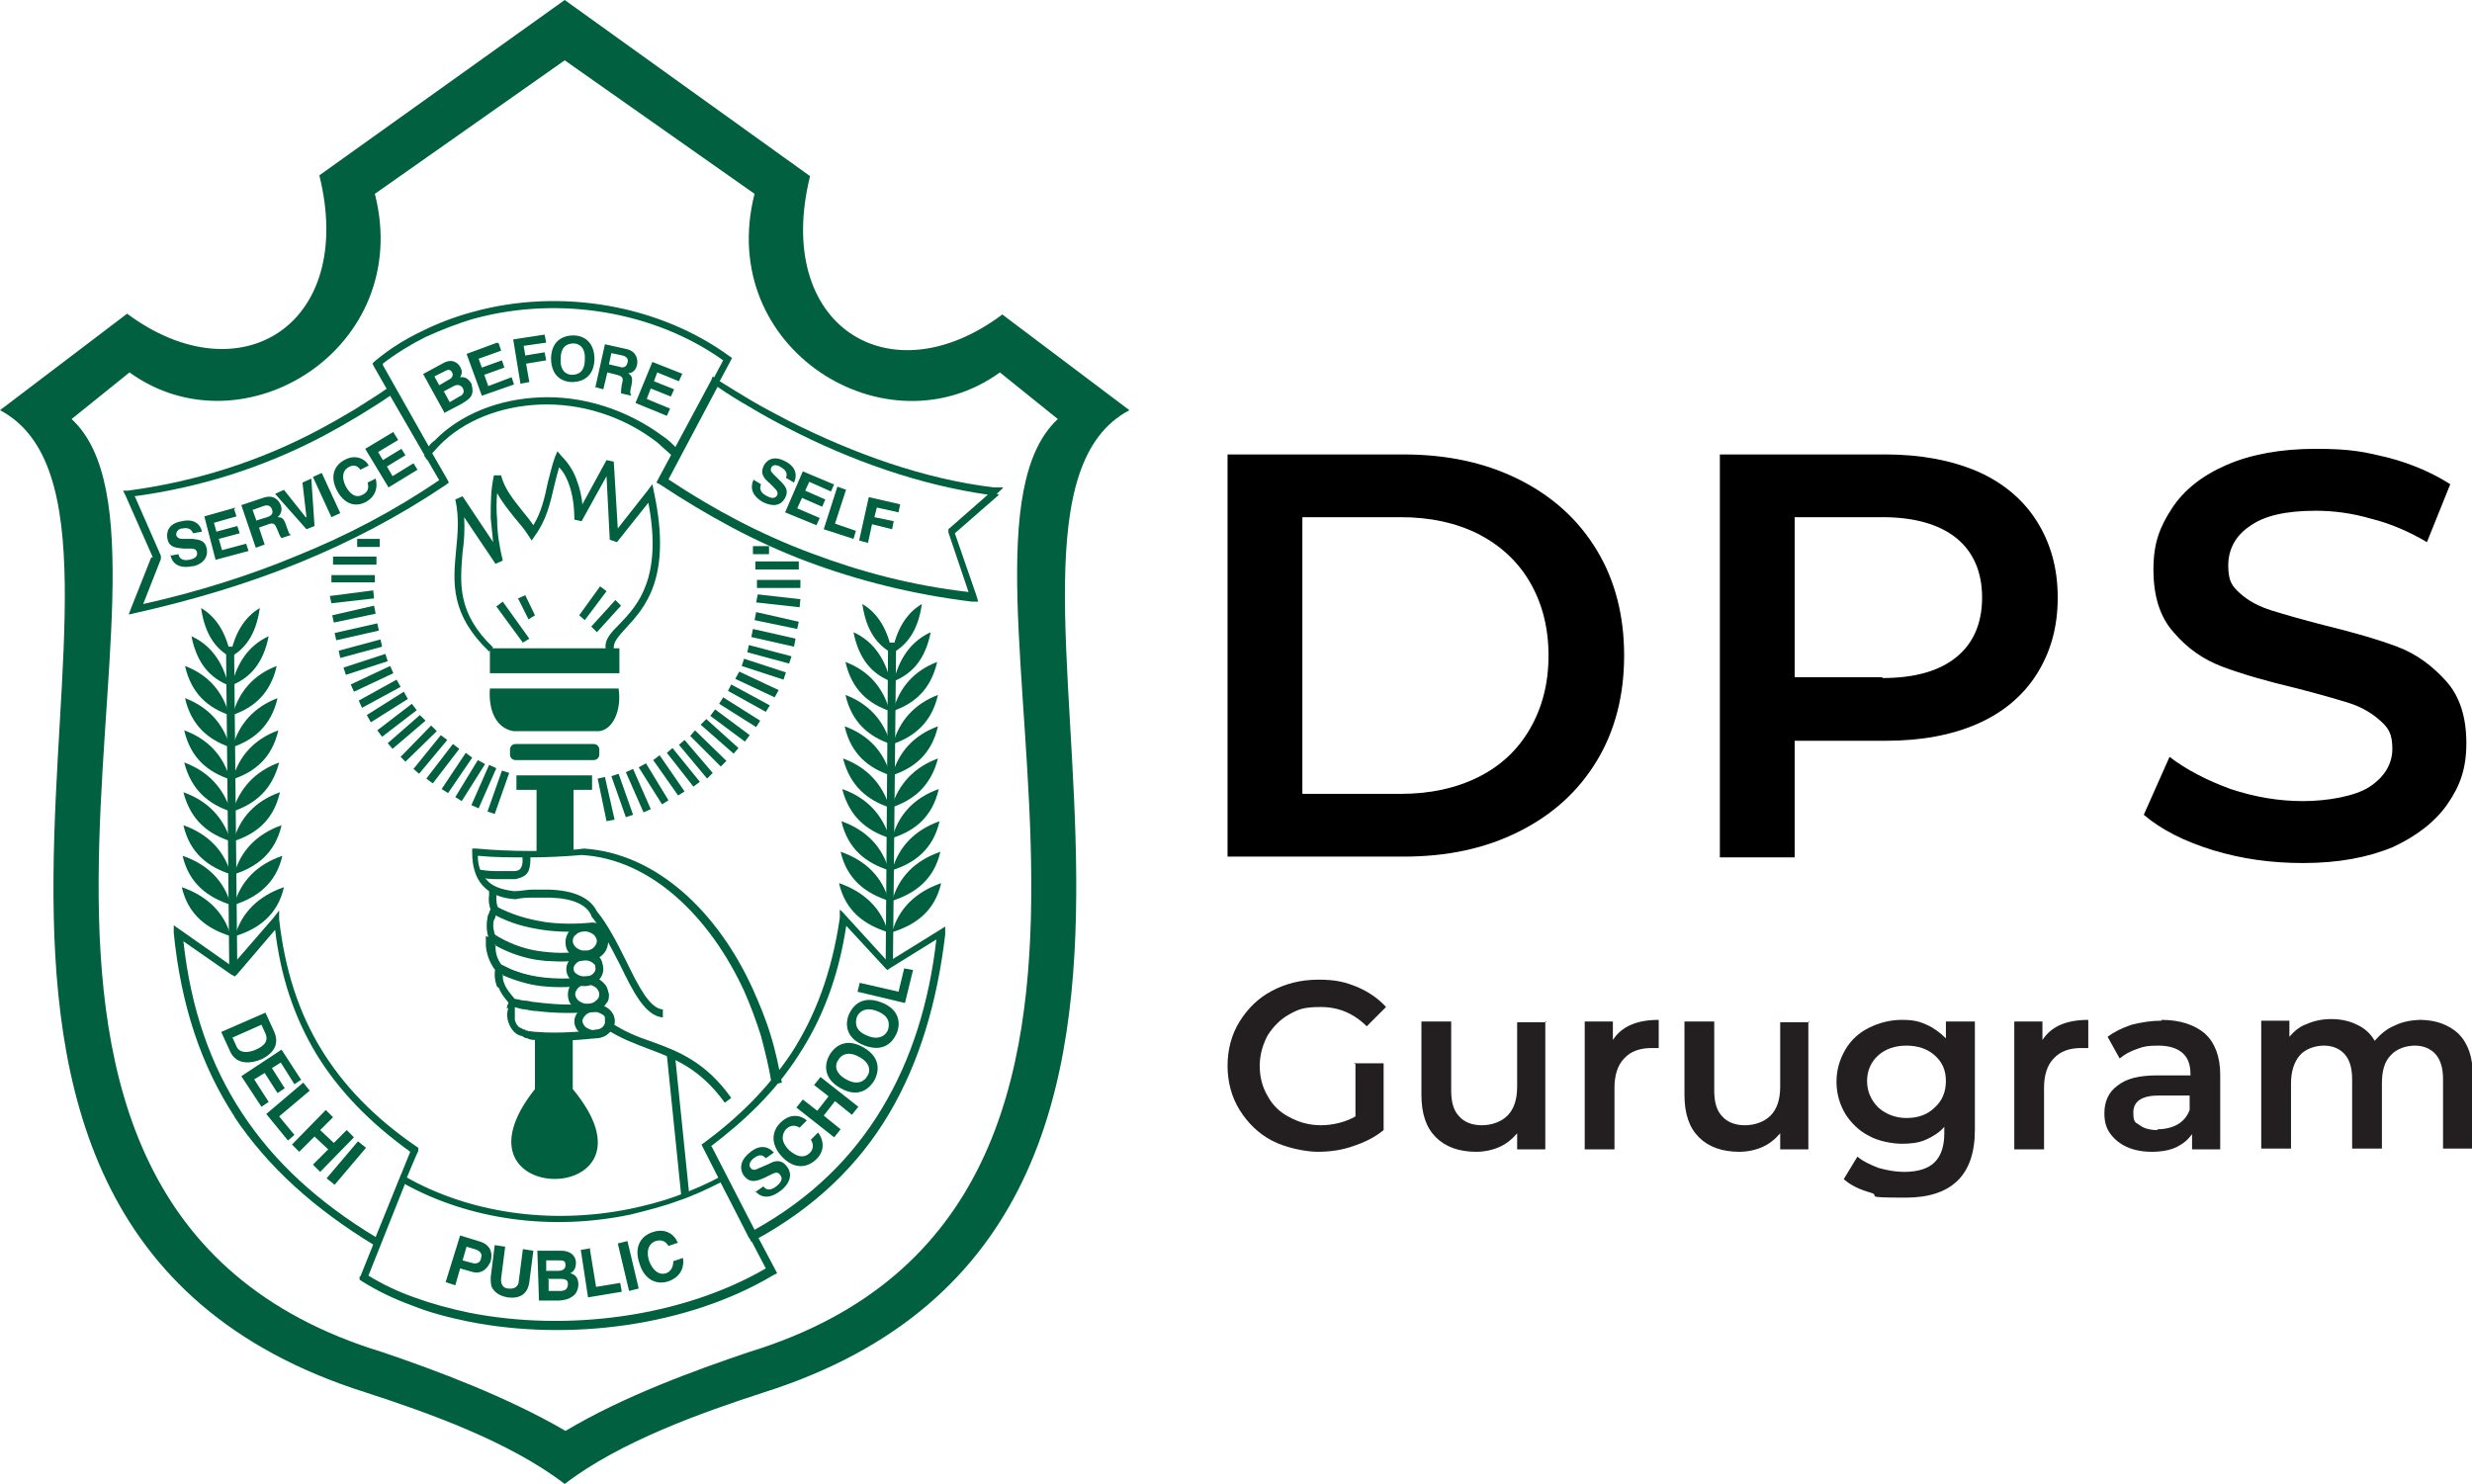 <?xml version="1.0" encoding="UTF-8"?>
<svg id="Layer_1" data-name="Layer 1" xmlns="http://www.w3.org/2000/svg" version="1.1" viewBox="0 0 307.3 184.5">
  <defs>
    <style>
      .cls-1 {
        fill: #000;
      }

      .cls-1, .cls-2, .cls-3 {
        stroke-width: 0px;
      }

      .cls-2 {
        fill: #006040;
        fill-rule: evenodd;
      }

      .cls-3 {
        fill: #231f20;
      }
    </style>
  </defs>
  <path class="cls-2" d="M16.8,61.8l3.2,7.3v.2c0,0,0,.2,0,.2l-2.2,5.6c6.7-1.5,13.1-3.5,19.1-6,6.2-2.5,12.1-5.6,17.7-9.4l-6.1-10.5c-1.3.9-2.6,1.7-3.9,2.5-1.5.9-2.9,1.7-4.4,2.5-7.4,3.9-15.3,6.4-23.5,7.5h0ZM19,69.3l-3.4-7.7-.3-.6h.6c8.3-1.1,16.3-3.6,23.8-7.6,1.5-.8,2.9-1.6,4.4-2.5,1.4-.9,2.9-1.8,4.3-2.8h0s.4-.3.4-.3l.3.5,6.5,11.3.2.4-.4.3c-5.8,3.9-11.9,7.1-18.3,9.7-6.4,2.6-13.1,4.6-20.2,6.2l-.9.2.3-.8,2.5-6.3h0Z"/>
  <path class="cls-2" d="M124.2,61.5l-5.5,4.8,2.7,7.8.2.7h-.8c-7.3-.9-14.1-2.6-20.5-5-6.4-2.4-12.4-5.7-18.3-9.6l-.4-.2.2-.4,6.6-12.3.2-.5.4.3h0s0,0,0,0c1.4.9,2.9,1.8,4.4,2.7,1.5.9,3.1,1.7,4.6,2.5,8.1,4.1,17,7.3,25.6,8.3h1.1c0,.1-.8.8-.8.8h0ZM117.9,65.8l4.9-4.3c-8.4-1.2-17-4.2-24.9-8.3-1.6-.8-3.2-1.7-4.7-2.6-1.4-.8-2.7-1.6-4-2.5l-6.1,11.5c5.7,3.8,11.6,6.9,17.8,9.2,6.1,2.3,12.5,4,19.5,4.8l-2.5-7.4v-.3c-.1,0,.1-.2.1-.2h0Z"/>
  <path class="cls-2" d="M52.8,56.6l-6.3-11-.2-.4.3-.3s0,0,0,0h0c1.8-1.5,3.7-2.7,5.8-3.7,2-1,4.1-1.8,6.3-2.4,11.1-3.1,23.4-.8,32,5.5l.3.2-.2.4-6.3,11.8-.3.6-.5-.5c-.7-.6-1.3-1.2-2-1.8-4.4-3.4-9.7-4.9-14.6-4.7-4.9.2-9.5,2-12.5,5.1-.4.4-.7.8-1.1,1.2l-.4.6-.4-.6h0ZM47.6,45.4l5.7,10.1c.2-.3.4-.5.7-.7,3.2-3.3,8-5.2,13.2-5.4,5.1-.2,10.6,1.4,15.3,4.9.6.4,1.1.9,1.6,1.4l5.8-10.9c-8.4-6-20.2-8.1-30.9-5.2-2.1.6-4.1,1.4-6.1,2.3-1.8.9-3.6,2-5.3,3.3h0Z"/>
  <path class="cls-2" d="M22.8,117c.9,8.4,3.4,15.5,7.3,21.4,4,6.1,9.5,11.1,16.6,15.4l4.3-10.6c-5-3.6-8.9-7.6-11.7-12.2-2.7-4.5-4.4-9.5-5.1-15.4l-4.7,5.5-.3.3-.4-.2-5.9-4.1h0ZM29.2,138.9c-4.2-6.4-6.7-13.9-7.6-22.9v-1c-.1,0,.8.6.8.6l6.4,4.5,5.2-6,.7-.9v1.1c.7,6.2,2.4,11.5,5.2,16.1,2.8,4.6,6.7,8.6,11.8,12.1l.3.2v.4c-.1,0-4.8,11.5-4.8,11.5l-.2.5-.5-.3c-7.4-4.5-13.2-9.7-17.4-16h0Z"/>
  <path class="cls-2" d="M50.3,147.3l-4.5,11.3c1.8,1.1,3.7,2,5.7,2.7,2.2.8,4.4,1.4,6.8,1.9,12.1,2.4,26.4.6,36.9-5.5l-5.6-10.7c-1.8.9-3.5,1.7-5.3,2.3-1.9.7-3.9,1.2-5.9,1.7-10,2.1-20.1.6-28.1-3.8h0ZM44.8,158.7l4.9-12.2.2-.5.5.3c7.9,4.5,18,6,27.9,4,1.9-.4,3.9-.9,5.8-1.6,1.9-.7,3.8-1.5,5.6-2.5h0s.4-.2.4-.2l.2.4,6.1,11.5.2.4-.4.2c-10.7,6.4-25.5,8.3-38,5.8-2.4-.5-4.8-1.1-7-2-2.2-.8-4.3-1.8-6.2-3h0s-.3-.2-.3-.2v-.4h.1Z"/>
  <path class="cls-2" d="M88.5,142.6l5.3,10.3c7-3.9,12.2-9,15.9-15.2,3.6-6,5.8-13,6.7-20.9l-5.8,3.6-.3.2-.3-.3-4.8-5.2c-1,6.6-3.1,11.8-6,16.2-2.9,4.5-6.6,8-10.8,11.2h0ZM93.1,153.9l-5.7-11.2-.2-.4.3-.2c4.2-3.1,7.9-6.7,10.9-11.2,2.9-4.5,5-9.9,6-16.8v-1c.1,0,.8.8.8.8l5.2,5.7,6.3-3.9.8-.5v1c-1,8.4-3.2,15.9-7,22.3-3.8,6.4-9.3,11.7-16.7,15.7l-.4.2-.2-.4h0Z"/>
  <path class="cls-2" d="M27.5,128.3l1.1,2.4c.8,1.8,2.7,1.5,3.9,1,1-.5,2.4-1.5,1.6-3.4l-1.1-2.4-5.5,2.4h0ZM32.5,127.4l.5,1.1c.2.5.4,1.3-1.2,2-.9.4-2,.5-2.4-.4l-.5-1.1,3.6-1.6h0ZM37.4,134.2l-2.4-3.7-5,3.3,2.5,3.8.9-.6-1.8-2.8,1.3-.8,1.6,2.5.9-.6-1.6-2.5,1.1-.7,1.7,2.7.9-.6h0ZM38.5,135.6l-.8-1-4.6,3.9,2.7,3.3.8-.7-1.9-2.3,3.8-3.2h0ZM40.8,142.9l-1.9,1.9.9.9,4.2-4.3-.9-.9-1.6,1.6-1.7-1.6,1.6-1.6-.9-.9-4.2,4.3.9.9,1.9-1.9,1.7,1.6h0ZM45.5,142.7l-1-.8-3.9,4.6,1,.8,3.9-4.6h0Z"/>
  <path class="cls-2" d="M57.2,157.7l1.4.4c1.5.5,2.2-.8,2.4-1.3.3-1.1-.1-2-1.2-2.4l-2.6-.8-1.8,5.8,1.2.4.6-2.1h0ZM57.5,156.7l.5-1.7,1,.3c.7.2,1,.6.8,1.1,0,.3-.3.9-1.2.6l-1.1-.3h0ZM66.3,155.5l-1.3-.2-.5,3.9c0,.7-.5,1.1-1.3,1-.6,0-1-.5-.9-1.3l.5-3.9-1.3-.2-.5,4c0,.6,0,1.1.3,1.5.5.7,1.3.9,1.8,1,1.5.2,2.5-.4,2.7-1.9l.5-3.9h0ZM67,161.7h2.5c1.2-.1,1.5-.4,1.9-.7.3-.3.5-.8.5-1.3,0-.6-.2-1.2-1-1.4.2-.1.7-.4.7-1.3,0-.6-.4-1.5-1.9-1.5h-2.9c0,.1.2,6.1.2,6.1h0ZM68.1,159h1.6c.5,0,.9.1.9.6,0,.6-.3.9-.9.9h-1.5c0,0,0-1.6,0-1.6h0ZM68,156.7h1.4c.6,0,.9,0,.9.6,0,.5-.4.7-.9.7h-1.5c0,0,0-1.3,0-1.3h0ZM73.4,155.2l-1.2.2.9,5.9,4.2-.7-.2-1.1-3,.5-.8-4.9h0ZM78,154.3l-1.2.3,1.4,5.9,1.2-.3-1.4-5.9h0ZM84.2,154.4c-.3-.8-1.4-1.8-3.1-1.2-1.5.5-2.3,1.9-1.6,3.9.6,2,2.1,2.7,3.6,2.2,1.4-.5,2-1.6,1.8-2.9l-1.2.4c0,.7-.3,1.3-.9,1.5-1,.3-1.7-.5-2.1-1.5-.5-1.6.2-2.3.8-2.5,1-.3,1.4.3,1.6.6l1.2-.4h0Z"/>
  <path class="cls-2" d="M93.8,148c.5.6,1.5,1.4,3.3,0,.4-.3,1.8-1.6.7-3-.7-.9-1.5-.7-2.2-.3l-1.4.6c-.2.1-.6.3-.9-.1-.3-.4,0-.9.4-1.2.9-.7,1.3-.2,1.5,0l1-.7c-.5-.6-1.6-1.2-3,0-1.5,1.2-1.1,2.4-.7,2.9.8,1,1.7.6,2.6.2l.6-.3c.6-.3,1-.5,1.3,0,.4.5,0,1-.5,1.4-.9.7-1.4.3-1.6,0l-1,.7h0ZM100.3,139.3c-.7-.6-2-1-3.3.3-1.1,1.1-1.2,2.7.2,4.2,1.4,1.5,3,1.5,4.2.4,1.1-1,1.1-2.3.3-3.4l-.9.9c.4.6.3,1.3-.2,1.7-.8.7-1.7.3-2.5-.4-1.2-1.2-.8-2.1-.4-2.6.7-.7,1.4-.4,1.7-.2l.9-.9h0ZM103.8,136.9l2.1,1.7.8-1-4.7-3.7-.8,1,1.8,1.4-1.4,1.8-1.8-1.4-.8,1,4.7,3.7.8-1-2.1-1.7,1.4-1.8h0ZM104.5,135.3c2.5,1.4,3.8-.3,4.2-1,.4-.7,1.1-2.7-1.4-4.1-2.5-1.4-3.8.3-4.2,1-.4.7-1.1,2.7,1.4,4.1h0ZM105.2,134.2c-1.5-.8-1.4-1.9-1-2.4.3-.6,1.2-1.2,2.6-.4,1.5.8,1.4,1.9,1,2.4-.3.6-1.2,1.2-2.6.4h0ZM107.5,130c2.7,1,3.7-.9,4-1.6.3-.7.7-2.8-2-3.8-2.7-1-3.7.9-4,1.6-.3.7-.7,2.8,2,3.8h0ZM107.9,128.8c-1.6-.6-1.6-1.6-1.4-2.3.2-.6,1-1.4,2.5-.8,1.6.6,1.6,1.6,1.4,2.3-.2.6-1,1.4-2.5.8h0ZM106.9,122.1l-.3,1.2,5.9,1.4,1-4.1-1.1-.2-.7,2.9-4.8-1.1h0Z"/>
  <path class="cls-2" d="M21.2,69c.1.7.7,1.8,2.7,1.4.5,0,2.1-.6,1.8-2.2-.2-1-.9-1.1-1.7-1.2h-1.4c-.2,0-.6-.1-.7-.5,0-.5.4-.8.8-.8,1-.2,1.2.4,1.3.6l1.1-.2c-.1-.7-.8-1.7-2.5-1.3-1.8.3-1.9,1.5-1.8,2.1.2,1.2,1.1,1.2,2,1.3h.6c.6,0,1,0,1.1.5.1.6-.5.8-1,.9-1,.2-1.3-.4-1.3-.7l-1.1.2h0ZM29.3,63.1l-3.9,1.1,1.4,5.4,4.1-1.1-.3-.9-3,.8-.4-1.4,2.6-.7-.3-.9-2.6.7-.3-1.1,2.8-.8-.3-.9h0ZM31.8,68.1l1.1-.4-.7-2.1,1.1-.4c.8-.3.9,0,1.2.7.2.5.3.8.5,1l1.2-.4h0c-.3-.1-.3-.3-.6-1.1-.3-1-.6-1.1-1.1-1.1.5-.4.6-1,.4-1.5-.2-.5-.8-1.4-2.2-.9l-2.7.9,1.8,5.3h0ZM31.9,64.8l-.5-1.4,1.4-.5c.6-.2.9.1,1,.4.2.5,0,.8-.6,1l-1.3.4h0ZM38,64.3h0s-2.7-3.4-2.7-3.4l-1.1.5,3.9,4.4,1-.4-.4-5.9-1.1.5.5,4.3h0ZM40,58.8l-1.1.5,2.3,5,1.1-.5-2.3-5h0ZM45.8,57.8c-.4-.7-1.6-1.4-3-.6-1.3.7-1.8,2.1-.9,3.8.9,1.7,2.3,2.1,3.6,1.4,1.2-.7,1.5-1.8,1.2-2.9l-1,.5c.2.7,0,1.2-.6,1.5-.9.5-1.6-.1-2.1-1-.7-1.4-.2-2.1.3-2.4.8-.5,1.3,0,1.5.3l1-.5h0ZM48.9,53.7l-3.5,2.1,2.9,4.8,3.6-2.2-.5-.8-2.6,1.6-.7-1.2,2.3-1.4-.5-.8-2.3,1.4-.6-1,2.5-1.5-.5-.8h0Z"/>
  <path class="cls-2" d="M55.3,51.3l2.1-1.1c1-.6,1.2-.9,1.3-1.3.1-.4,0-.8-.1-1.2-.3-.5-.7-.9-1.4-.8.1-.2.4-.6,0-1.3-.3-.5-1-1.1-2.2-.4l-2.4,1.3,2.7,4.9h0ZM55.1,48.7l1.3-.7c.4-.2.8-.2,1.1.2.3.5.1.9-.4,1.1l-1.2.7-.7-1.3h0ZM54,46.8l1.2-.6c.5-.3.8-.3,1,.1.2.4,0,.7-.4.9l-1.2.7-.6-1.1h0ZM61.8,42.6l-3.8,1.4,1.9,5.2,4-1.4-.3-.9-2.9,1.1-.5-1.4,2.5-.9-.3-.9-2.5.9-.4-1.1,2.8-1-.3-.9h0ZM65.5,45.2l2.4-.4-.2-1-2.4.4-.2-1.2,2.8-.4-.2-1-3.9.6.9,5.5,1.1-.2-.4-2.3h0ZM68.5,44.5c0,2.6,1.8,3,2.6,3,.7,0,2.7-.2,2.8-2.8,0-2.6-1.8-3-2.6-3-.7,0-2.7.2-2.8,2.8h0ZM69.7,44.6c0-1.6.9-1.9,1.6-1.9.6,0,1.5.4,1.4,2,0,1.6-.9,1.9-1.6,1.9-.6,0-1.5-.4-1.4-2h0ZM73.9,48.1l1.1.3.5-2.1,1.2.3c.8.2.8.5.6,1.2-.1.6-.1.8-.1,1.1l1.3.3h0c-.2-.3-.2-.5,0-1.3.2-1,0-1.2-.4-1.5.6,0,1-.5,1.1-1.1.1-.5,0-1.6-1.3-1.9l-2.7-.6-1.2,5.4h0ZM75.7,45.3l.3-1.4,1.4.3c.7.2.7.6.6.9-.1.5-.5.7-1,.5l-1.3-.3h0ZM84.9,46.5l-3.8-1.5-2.1,5.1,3.9,1.6.4-.9-2.9-1.2.5-1.3,2.5,1,.4-.9-2.5-1,.4-1.1,2.7,1.1.4-.9h0Z"/>
  <path class="cls-2" d="M93.7,59.6c-.3.6-.6,1.8,1.1,2.8.4.2,2,1,2.8-.5.5-.9,0-1.5-.5-2l-1-1c-.2-.2-.4-.4-.2-.8.2-.4.8-.3,1.2,0,.9.5.7,1.1.6,1.3l1,.6c.3-.6.5-1.8-1-2.6-1.6-.9-2.4-.1-2.7.4-.6,1.1,0,1.7.7,2.3l.4.4c.4.4.7.7.5,1.1-.3.5-.9.3-1.4,0-.9-.5-.7-1.1-.6-1.4l-1-.6h0ZM103.6,60.2l-3.8-1.6-2.2,5.1,3.9,1.6.4-.9-2.8-1.2.6-1.3,2.5,1.1.4-.9-2.5-1.1.5-1.1,2.7,1.2.4-.9h0ZM105.2,60.9l-1.1-.4-1.7,5.3,3.7,1.2.3-1-2.6-.9,1.4-4.3h0ZM108.5,65.2l2.4.6.2-1-2.4-.5.3-1.2,2.7.6.2-1-3.9-.9-1.2,5.4,1.1.3.5-2.3h0Z"/>
  <path class="cls-2" d="M60.8,81c-4.8-4.6-4.5-8.5-4.1-12.6.2-2,.4-4.1-.1-6.3l.9-.4,3.8,5.7c-.1-1-.2-2-.3-3,0-1.8,0-3.5.4-5.3h.9c.4,1.7,1.6,3.1,2.7,4.5.5.6.9,1.1,1.3,1.7,1-1.6,1.4-3.4,1.8-5.3.3-1.1.5-2.1.9-3.2l.3-.7.5.6c.9.9,1.6,2,2,3.3.3.8.5,1.7.6,2.7l3-5.5.9.2.5,8.3,3.7-4.7.6-.8.2,1c2.3,10.7-1.2,14.4-3.5,16.9-.9,1-1.6,1.7-1.5,2.6h-1c-.2-1.2.7-2.1,1.8-3.2,2.1-2.2,5.3-5.6,3.5-15l-3.9,4.9-.9-.3-.4-7.9-3.1,5.6-.9-.2c0-1.6-.2-3-.6-4.2-.3-.9-.7-1.7-1.3-2.3-.2.7-.4,1.5-.6,2.3-.5,2.2-1,4.3-2.4,6.2l-.4.6-.4-.6c-.5-.8-1.1-1.5-1.7-2.2-.8-1-1.6-2-2.2-3.1-.1,1.1-.1,2.2,0,3.3,0,1.7.3,3.4.7,5.1l-.9.4-3.9-5.8c.1,1.5,0,3-.2,4.4-.3,3.8-.7,7.5,3.8,11.8l-.7.7h0Z"/>
  <polygon class="cls-2" points="62.5 74.8 65.8 79.4 65 79.9 61.7 75.4 62.5 74.8 62.5 74.8"/>
  <polygon class="cls-2" points="75.4 73.5 72.7 77.1 72 76.5 74.6 72.9 75.4 73.5 75.4 73.5"/>
  <polygon class="cls-2" points="65.3 74 66.5 76.5 65.7 77 64.4 74.4 65.3 74 65.3 74"/>
  <polygon class="cls-2" points="77.2 75.3 74.2 78.6 73.5 77.9 76.5 74.6 77.2 75.3 77.2 75.3"/>
  <polygon class="cls-2" points="60.9 83.7 77 83.7 77 80.6 60.9 80.6 60.9 83.7 60.9 83.7"/>
  <path class="cls-2" d="M64.1,92.5h9.7c.4,0,.7.3.7.7v.6c0,.4-.3.7-.7.7h-9.7c-.4,0-.7-.3-.7-.7v-.6c0-.4.3-.7.7-.7h0Z"/>
  <path class="cls-2" d="M60.9,85.6h16c.4,2.7-.7,5.1-2.4,5.3h-10.7c-2.2-.4-3.1-2.7-2.9-5.3h0Z"/>
  <polygon class="cls-2" points="64.2 96.4 64.2 98.2 66.7 98.2 66.7 105.9 71.3 105.9 71.3 98.2 73.6 98.2 73.6 96.4 64.2 96.4 64.2 96.4"/>
  <polygon class="cls-2" points="83.9 131.1 85.7 148.7 84.7 148.8 82.9 131.2 83.9 131.1 83.9 131.1"/>
  <path class="cls-2" d="M95.9,134.6s0,0,0,0c-.3-1.9-.8-3.9-1.3-5.8-.6-1.9-1.3-3.8-2.1-5.6-4.2-9.1-11.5-16.4-20.2-16.9-2.2.2-4.5.3-6.7.3-2.1,0-4.2,0-6.2-.2,0,1.3.4,2.3,1.1,3,.7.8,1.8,1.2,3.4,1.4.8,0,1.6-.2,2.3-.2.7,0,1.4,0,2,0,3.3.1,5.2,1.1,6,2.7,1.4,1.7,2.6,4.1,3.7,6.3,1.5,3.1,2.9,5.8,4.5,5.9v1c-2.2-.2-3.7-3.2-5.3-6.5-1.1-2.1-2.2-4.4-3.6-6.1h0s0-.1,0-.1c-.6-1.3-2.2-2.1-5.1-2.2-.6,0-1.3,0-2,0-.7,0-1.5,0-2.3.2h0s0,0,0,0c-1.8-.1-3.2-.7-4.1-1.7-.9-1-1.3-2.4-1.3-4.1v-.5h.5c2.2.2,4.5.3,6.7.3,2.2,0,4.4,0,6.7-.3h0c9.1.6,16.7,8,21,17.5.8,1.8,1.6,3.7,2.2,5.7.6,1.9,1,3.9,1.4,5.9h0s0,0,0,0l-1,.2h0Z"/>
  <path class="cls-2" d="M59.4,108.1c.7.1,1.4.2,2.2.2.8,0,1.5,0,2.3,0,.5,0,.8-.2.9-.5.2-.3.2-.9.1-1.7h1c.1,1,0,1.7-.2,2.2-.3.6-.8.8-1.6,1h0c-.8,0-1.6,0-2.4,0-.8,0-1.5-.1-2.3-.2v-1h.1Z"/>
  <path class="cls-2" d="M61.8,110.8h0s0,0,0,0c0,0,0,.2-.1.3,0,0,0,.2,0,.3,0,.5,0,1.1.3,1.6l-.9.4c-.3-.7-.4-1.4-.3-2.1,0-.1,0-.3,0-.4,0-.1,0-.3.2-.4h0s.9.4.9.4h0ZM61.8,110.8h0s0,0,0,0h0Z"/>
  <path class="cls-2" d="M73.6,115.7c-2.1.2-4.2.2-6.2-.1-2-.3-3.9-.8-5.8-1.8,0,0,0,0,0,.1,0,.2-.1.3-.2.5-.2.7,0,1.5.2,2,1.6,1,3.4,1.7,5.4,2,2,.3,4.3.3,6.8-.1.3,0,.5-.3.6-.6,0-.2.1-.5.1-.7,0-.3,0-.5-.2-.7-.2-.2-.4-.4-.7-.5h0ZM67.5,114.6c2,.3,4.1.3,6.1.1h.1c.7,0,1.2.5,1.5,1,.2.3.3.7.4,1.1,0,.4,0,.8-.2,1.2-.2.5-.7,1-1.3,1.2h0c-2.6.4-5,.4-7.1.1-2.2-.3-4.1-1.1-5.9-2.2h-.1c-.5-.8-.6-1.9-.4-3,0-.2.1-.4.2-.6,0-.2.2-.4.3-.6,0,0,0,0,0,0l.2-.4.4.2c1.9,1,3.9,1.6,5.9,1.9h0Z"/>
  <path class="cls-2" d="M60.8,116.5h0s.1-.7.1-.7l.6.4c1.6,1,3.4,1.7,5.2,2,1.9.3,3.9.4,6,0h0c.9,0,1.5.4,1.9.9.2.3.3.6.3.9,0,.3,0,.7-.2,1-.3.6-.9,1.1-1.8,1.3h0c-2.9.3-5.8.2-8.4-.5-.5-.1-1-.3-1.5-.5-.5-.2-1-.4-1.4-.7h0s-.2-.2-.2-.2c-.6-.9-.9-1.8-1-2.8h0c0-.2,0-.4,0-.6,0-.2,0-.4,0-.6h0ZM61.6,117.4c0,0,0,.2,0,.3h0c0,.8.2,1.5.7,2.2.4.2.8.4,1.2.6.4.2.9.3,1.4.5,2.4.7,5.2.8,8,.5.6-.1.9-.4,1.1-.8,0-.2.1-.3,0-.5,0-.2,0-.3-.2-.4-.2-.3-.6-.5-1.1-.5-2.2.3-4.3.3-6.2,0-1.7-.3-3.4-.9-5-1.8h0ZM61.6,117.7h0s0,0,0,0h0Z"/>
  <path class="cls-2" d="M72.7,118.4h0c.6,0,1.2.2,1.6.6.4.4.7.9.7,1.5h0c0,.6-.3,1.1-.7,1.5-.4.3-1,.6-1.6.6h0c-.6,0-1.2-.2-1.6-.6-.4-.4-.7-.9-.7-1.5h0c0-.6.3-1.1.7-1.5.4-.3,1-.6,1.6-.6h0ZM72.7,119.4h0c-.4,0-.8.1-1,.3-.2.2-.4.4-.4.7h0c0,.3.1.5.4.7.3.2.6.3,1,.3h0c.4,0,.8-.1,1-.3.2-.2.4-.4.4-.7h0c0-.3-.1-.5-.4-.7-.3-.2-.6-.3-1-.3h0Z"/>
  <path class="cls-2" d="M62.5,121.1c0,.4,0,.8.2,1.2.2.6.7,1.2,1.3,1.9.4,0,.8.2,1.2.2.5,0,.9.2,1.4.2,2.3.3,4.7.4,7.1.2.4-.1.6-.3.8-.6.1-.2.1-.4.1-.6,0-.2,0-.4-.2-.6-.2-.3-.5-.5-1-.6-2.2.4-4.2.4-6.1.2-1.7-.2-3.3-.7-4.9-1.4h0ZM61.8,122.7c-.3-.8-.4-1.6-.2-2.4v-.6c.1,0,.7.3.7.3,1.7.8,3.4,1.4,5.2,1.6,1.8.2,3.7.2,5.9-.2h.2c.8.2,1.3.6,1.7,1.1.2.3.3.7.4,1.1,0,.4,0,.8-.3,1.1-.3.5-.8.9-1.4,1.1h0c-2.5.2-4.9.2-7.3-.1-.5,0-.9-.1-1.4-.2-.5,0-.9-.2-1.4-.3h0s-.3-.1-.3-.1c-.7-.8-1.3-1.5-1.6-2.3h0Z"/>
  <path class="cls-2" d="M73,121.4c.7,0,1.3.2,1.7.6.5.4.7,1,.7,1.6h0c0,.6-.3,1.2-.7,1.6-.4.4-1,.6-1.7.6h0c-.7,0-1.3-.2-1.7-.6-.5-.4-.7-.9-.7-1.6h0c0-.6.3-1.2.7-1.6.4-.4,1-.6,1.7-.6h0ZM73,122.4h0c-.4,0-.8.1-1.1.4-.2.2-.4.5-.4.8h0c0,.3.2.6.4.8.3.2.6.4,1.1.4h0c.4,0,.8-.1,1.1-.4.3-.2.4-.5.4-.8h0c0-.3-.2-.6-.4-.8-.3-.2-.6-.4-1.1-.4h0Z"/>
  <path class="cls-2" d="M72.7,114.9h0c.7,0,1.3.2,1.7.6.5.4.7.9.7,1.6h0c0,.6-.3,1.2-.7,1.6-.4.4-1,.6-1.7.6h0c-.7,0-1.3-.2-1.7-.6-.5-.4-.7-.9-.7-1.6h0c0-.6.3-1.2.7-1.6.4-.4,1-.6,1.7-.6h0ZM72.7,115.8h0c-.4,0-.8.1-1.1.4-.3.2-.4.5-.4.8h0c0,.3.2.6.4.8.3.2.6.4,1.1.4h0c.4,0,.8-.1,1.1-.4.2-.2.4-.5.4-.8h0c0-.3-.2-.6-.4-.8-.3-.2-.6-.4-1.1-.4h0Z"/>
  <path class="cls-2" d="M64,125.2c0,0,0,.2,0,.3,0,.4,0,.9,0,1.3.1.4.3.8.7,1,.1,0,.2.1.4.2h.2c0,.1,0,.1,0,.1h0s.2,0,.4.1c.3,0,.6.1,1.1.1,2.2.2,5.9,0,7.3-.3h0c.6,0,1-.4,1.1-.8,0-.2,0-.3,0-.5,0-.2,0-.3-.1-.5-.2-.3-.6-.6-1.2-.6-1.7.1-3.5.1-5.2,0-1.6-.1-3.2-.3-4.8-.6h0ZM63,125.4c0-.3.2-.7.3-.9l.2-.3h.3c1.7.4,3.4.6,5.1.7,1.7.1,3.4.1,5.1,0h0c1,0,1.7.4,2.1,1,.2.3.3.6.3.9,0,.3,0,.6-.2.9-.3.7-.9,1.2-1.8,1.3-1.5.3-5.3.5-7.6.3-.5,0-.9,0-1.2-.2-.3,0-.6-.2-.7-.3-.2,0-.4-.1-.6-.2-.5-.3-.9-.9-1.1-1.5-.2-.6-.2-1.2,0-1.8h0Z"/>
  <path class="cls-2" d="M73.9,124.9h0c.7,0,1.3.2,1.7.6.5.4.8.9.8,1.5h0c0,.6-.3,1.1-.8,1.5-.4.4-1,.6-1.7.6h0c-.7,0-1.3-.2-1.7-.6-.5-.4-.8-.9-.8-1.5h0c0-.6.3-1.1.8-1.5h0c.4-.4,1-.6,1.7-.6h0ZM73.9,125.8h0c-.4,0-.8.1-1.1.4h0c-.2.2-.4.5-.4.7h0c0,.3.2.6.4.8.3.2.7.4,1.1.4h0c.4,0,.8-.1,1.1-.4.2-.2.4-.5.4-.8h0c0-.3-.2-.6-.4-.7-.3-.2-.7-.4-1.1-.4h0Z"/>
  <path class="cls-2" d="M75.9,127.1c1.6,1.1,3.3,1.8,5.1,2.4,3.3,1.2,6.7,2.5,9.9,7l-.8.6c-3.1-4.3-6.3-5.5-9.5-6.7-1.8-.7-3.5-1.3-5.3-2.5l.5-.8h0Z"/>
  <path class="cls-2" d="M66.5,128.7h4.7v6.7c12.3,14.8-16.6,15-4.7,0v-6.7h0Z"/>
  <polygon class="cls-2" points="28.5 120.6 28.1 80.4 29.1 80.4 29.5 120.6 28.5 120.6 28.5 120.6"/>
  <path class="cls-2" d="M22.6,110.3c3.2,1.1,5.3,3.2,6.1,6.1-2.9-.9-5.3-2.6-6.1-6.1h0Z"/>
  <path class="cls-2" d="M35.3,110.3c-3.2,1.1-5.3,3.2-6.1,6.1,2.9-.9,5.3-2.6,6.1-6.1h0Z"/>
  <path class="cls-2" d="M22.7,106.4c3.2,1.1,5.2,3.2,6,6.1-2.8-.9-5.2-2.6-6-6.1h0Z"/>
  <path class="cls-2" d="M22.8,102.6c3.1,1.1,5.1,3.2,5.9,6.1-2.8-.9-5.1-2.6-5.9-6.1h0Z"/>
  <path class="cls-2" d="M22.8,98.5c3.1,1.1,5,3.2,5.9,6.1-2.8-.9-5-2.6-5.9-6.1h0Z"/>
  <path class="cls-2" d="M22.9,94.8c3,1.1,4.9,3.2,5.8,6.1-2.7-.9-4.9-2.6-5.8-6.1h0Z"/>
  <path class="cls-2" d="M22.9,90.8c3,1.1,4.9,3.2,5.7,6.1-2.7-.9-4.9-2.6-5.7-6.1h0Z"/>
  <path class="cls-2" d="M23,86.8c2.9,1.1,4.8,3.2,5.6,6.1-2.6-.9-4.8-2.6-5.6-6.1h0Z"/>
  <path class="cls-2" d="M23,82.8c2.9,1.1,4.7,3.2,5.5,6.1-2.6-.9-4.7-2.6-5.5-6.1h0Z"/>
  <path class="cls-2" d="M23.8,79.1c2.4,1.1,3.9,3.2,4.6,6.1-2.2-.9-3.9-2.6-4.6-6.1h0Z"/>
  <path class="cls-2" d="M25,75.6c1.9,1.1,3.2,3.2,3.7,6.1-1.7-.9-3.2-2.6-3.7-6.1h0Z"/>
  <path class="cls-2" d="M35.1,106.4c-3.2,1.1-5.2,3.2-6,6.1,2.8-.9,5.2-2.6,6-6.1h0Z"/>
  <path class="cls-2" d="M35,102.6c-3.1,1.1-5.1,3.2-5.9,6.1,2.8-.9,5.1-2.6,5.9-6.1h0Z"/>
  <path class="cls-2" d="M34.8,98.5c-3.1,1.1-5,3.2-5.8,6.1,2.8-.9,5-2.6,5.8-6.1h0Z"/>
  <path class="cls-2" d="M34.7,94.8c-3,1.1-4.9,3.2-5.8,6.1,2.7-.9,4.9-2.6,5.8-6.1h0Z"/>
  <path class="cls-2" d="M34.6,90.8c-3,1.1-4.9,3.2-5.7,6.1,2.7-.9,4.9-2.6,5.7-6.1h0Z"/>
  <path class="cls-2" d="M34.5,86.8c-2.9,1.1-4.8,3.2-5.6,6.1,2.6-.9,4.8-2.6,5.6-6.1h0Z"/>
  <path class="cls-2" d="M34.4,82.8c-2.9,1.1-4.7,3.2-5.5,6.1,2.6-.9,4.7-2.6,5.5-6.1h0Z"/>
  <path class="cls-2" d="M33.4,79.1c-2.4,1.1-3.9,3.2-4.6,6.1,2.2-.9,3.9-2.6,4.6-6.1h0Z"/>
  <path class="cls-2" d="M32.3,75.6c-1.9,1.1-3.2,3.2-3.7,6.1,1.7-.9,3.2-2.6,3.7-6.1h0Z"/>
  <polygon class="cls-2" points="111 120.1 111.4 79.9 110.4 79.9 110.1 120.1 111 120.1 111 120.1"/>
  <path class="cls-2" d="M117,109.8c-3.2,1.1-5.3,3.2-6.1,6.1,2.9-.9,5.3-2.6,6.1-6.1h0Z"/>
  <path class="cls-2" d="M104.3,109.8c3.2,1.1,5.3,3.2,6.1,6.1-2.9-.9-5.3-2.6-6.1-6.1h0Z"/>
  <path class="cls-2" d="M116.9,105.9c-3.2,1.1-5.2,3.2-6,6.1,2.8-.9,5.2-2.6,6-6.1h0Z"/>
  <path class="cls-2" d="M116.8,102.1c-3.1,1.1-5.1,3.2-5.9,6.1,2.8-.9,5.1-2.6,5.9-6.1h0Z"/>
  <path class="cls-2" d="M116.7,98.1c-3.1,1.1-5,3.2-5.8,6.1,2.8-.9,5-2.6,5.8-6.1h0Z"/>
  <path class="cls-2" d="M116.6,94.3c-3,1.1-4.9,3.2-5.8,6.1,2.7-.9,4.9-2.6,5.8-6.1h0Z"/>
  <path class="cls-2" d="M116.6,90.3c-3,1.1-4.9,3.2-5.7,6.1,2.7-.9,4.9-2.6,5.7-6.1h0Z"/>
  <path class="cls-2" d="M116.6,86.4c-2.9,1.1-4.8,3.2-5.6,6.1,2.6-.9,4.8-2.6,5.6-6.1h0Z"/>
  <path class="cls-2" d="M116.5,82.3c-2.9,1.1-4.7,3.2-5.5,6.1,2.6-.9,4.7-2.6,5.5-6.1h0Z"/>
  <path class="cls-2" d="M115.7,78.6c-2.4,1.1-3.9,3.2-4.6,6.1,2.2-.9,3.9-2.6,4.6-6.1h0Z"/>
  <path class="cls-2" d="M114.6,75.1c-1.9,1.1-3.2,3.2-3.7,6.1,1.7-.9,3.2-2.6,3.7-6.1h0Z"/>
  <path class="cls-2" d="M104.5,105.9c3.2,1.1,5.2,3.2,6,6.1-2.8-.9-5.2-2.6-6-6.1h0Z"/>
  <path class="cls-2" d="M104.6,102.1c3.1,1.1,5.1,3.2,5.9,6.1-2.8-.9-5.1-2.6-5.9-6.1h0Z"/>
  <path class="cls-2" d="M104.7,98.1c3.1,1.1,5,3.2,5.9,6.1-2.8-.9-5-2.6-5.9-6.1h0Z"/>
  <path class="cls-2" d="M104.8,94.3c3,1.1,4.9,3.2,5.8,6.1-2.7-.9-4.9-2.6-5.8-6.1h0Z"/>
  <path class="cls-2" d="M105,90.3c3,1.1,4.9,3.2,5.7,6.1-2.7-.9-4.9-2.6-5.7-6.1h0Z"/>
  <path class="cls-2" d="M105.1,86.4c2.9,1.1,4.8,3.2,5.6,6.1-2.6-.9-4.8-2.6-5.6-6.1h0Z"/>
  <path class="cls-2" d="M105.1,82.3c2.9,1.1,4.7,3.2,5.5,6.1-2.6-.9-4.7-2.6-5.5-6.1h0Z"/>
  <path class="cls-2" d="M106.1,78.6c2.4,1.1,3.9,3.2,4.6,6.1-2.2-.9-3.9-2.6-4.6-6.1h0Z"/>
  <path class="cls-2" d="M107.2,75.1c1.9,1.1,3.2,3.2,3.7,6.1-1.7-.9-3.2-2.6-3.7-6.1h0Z"/>
  <polygon class="cls-2" points="44.4 68 47.2 68 47.2 67 44.4 67 44.4 68 44.4 68"/>
  <polygon class="cls-2" points="41.4 70.2 46.8 70.2 46.8 69.2 41.4 69.2 41.4 70.2 41.4 70.2"/>
  <polygon class="cls-2" points="41.2 72.4 46.6 72.4 46.6 71.5 41.2 71.5 41.2 72.4 41.2 72.4"/>
  <polygon class="cls-2" points="46.5 74.4 41.2 75 41 74.1 46.4 73.4 46.5 74.4 46.5 74.4"/>
  <polygon class="cls-2" points="46.7 76.3 41.5 77.4 41.3 76.5 46.5 75.3 46.7 76.3 46.7 76.3"/>
  <polygon class="cls-2" points="47.1 78.4 41.8 79.6 41.6 78.7 46.9 77.5 47.1 78.4 47.1 78.4"/>
  <polygon class="cls-2" points="47.5 80.4 42.3 81.8 42.1 80.9 47.3 79.5 47.5 80.4 47.5 80.4"/>
  <polygon class="cls-2" points="48.2 82.2 43 83.9 42.7 83 47.9 81.3 48.2 82.2 48.2 82.2"/>
  <polygon class="cls-2" points="48.9 83.7 44 86 43.6 85.1 48.5 82.8 48.9 83.7 48.9 83.7"/>
  <polygon class="cls-2" points="49.8 85.4 45 88 44.6 87.1 49.3 84.5 49.8 85.4 49.8 85.4"/>
  <polygon class="cls-2" points="50.7 86.9 46.1 89.8 45.6 88.9 50.2 86 50.7 86.9 50.7 86.9"/>
  <polygon class="cls-2" points="51.8 88.3 47.5 91.6 46.9 90.8 51.2 87.5 51.8 88.3 51.8 88.3"/>
  <polygon class="cls-2" points="52.9 89.6 48.8 93.1 48.2 92.4 52.2 88.9 52.9 89.6 52.9 89.6"/>
  <polygon class="cls-2" points="54.3 90.9 50.4 94.7 49.8 94.1 53.6 90.2 54.3 90.9 54.3 90.9"/>
  <polygon class="cls-2" points="55.6 92 52.1 96.2 51.4 95.6 54.8 91.4 55.6 92 55.6 92"/>
  <polygon class="cls-2" points="57.1 93.1 53.8 97.4 53 96.8 56.3 92.5 57.1 93.1 57.1 93.1"/>
  <polygon class="cls-2" points="58.7 94.2 55.7 98.6 54.9 98.1 57.9 93.6 58.7 94.2 58.7 94.2"/>
  <polygon class="cls-2" points="60.3 95 57.4 99.6 56.6 99.1 59.4 94.5 60.3 95 60.3 95"/>
  <polygon class="cls-2" points="61.7 95.5 59.5 100.5 58.6 100.1 60.8 95.1 61.7 95.5 61.7 95.5"/>
  <polygon class="cls-2" points="63.3 96.1 61.5 101.2 60.6 100.9 62.4 95.8 63.3 96.1 63.3 96.1"/>
  <polygon class="cls-2" points="93.6 68.9 95.6 68.9 95.6 67.9 93.6 67.9 93.6 68.9 93.6 68.9"/>
  <polygon class="cls-2" points="93.9 70.8 99.3 70.8 99.3 69.8 93.9 69.8 93.9 70.8 93.9 70.8"/>
  <polygon class="cls-2" points="94.1 73.1 99.5 73.1 99.5 72.1 94.1 72.1 94.1 73.1 94.1 73.1"/>
  <polygon class="cls-2" points="94 74.9 99.4 75.5 99.5 74.5 94.2 73.9 94 74.9 94 74.9"/>
  <polygon class="cls-2" points="93.8 77.1 99.1 78.2 99.3 77.3 94 76.1 93.8 77.1 93.8 77.1"/>
  <polygon class="cls-2" points="93.4 79.2 98.7 80.4 98.9 79.4 93.6 78.2 93.4 79.2 93.4 79.2"/>
  <polygon class="cls-2" points="92.9 81.1 98.1 82.5 98.4 81.6 93.1 80.2 92.9 81.1 92.9 81.1"/>
  <polygon class="cls-2" points="92.2 82.8 97.4 84.5 97.7 83.6 92.5 81.9 92.2 82.8 92.2 82.8"/>
  <polygon class="cls-2" points="91.4 84.4 96.3 86.7 96.8 85.8 91.9 83.5 91.4 84.4 91.4 84.4"/>
  <polygon class="cls-2" points="90.5 85.9 95.2 88.5 95.7 87.7 90.9 85.1 90.5 85.9 90.5 85.9"/>
  <polygon class="cls-2" points="89.4 87.5 94 90.4 94.5 89.6 89.9 86.7 89.4 87.5 89.4 87.5"/>
  <polygon class="cls-2" points="88.3 89 92.6 92.2 93.2 91.4 88.9 88.2 88.3 89 88.3 89"/>
  <polygon class="cls-2" points="87.1 90.1 91.2 93.7 91.8 93 87.8 89.4 87.1 90.1 87.1 90.1"/>
  <polygon class="cls-2" points="85.8 91.5 89.6 95.3 90.3 94.6 86.4 90.8 85.8 91.5 85.8 91.5"/>
  <polygon class="cls-2" points="84.4 92.6 87.9 96.8 88.6 96.1 85.1 92 84.4 92.6 84.4 92.6"/>
  <polygon class="cls-2" points="82.9 93.6 86.2 97.8 87 97.2 83.6 93 82.9 93.6 82.9 93.6"/>
  <polygon class="cls-2" points="81.2 94.5 84.3 98.9 85.1 98.4 82 93.9 81.2 94.5 81.2 94.5"/>
  <polygon class="cls-2" points="79.4 95.4 82.3 100 83.1 99.5 80.3 94.9 79.4 95.4 79.4 95.4"/>
  <polygon class="cls-2" points="77.8 96 80 101 80.9 100.6 78.7 95.6 77.8 96 77.8 96"/>
  <polygon class="cls-2" points="76 96.5 77.8 101.6 78.7 101.3 76.9 96.2 76 96.5 76 96.5"/>
  <polygon class="cls-2" points="74.3 96.8 75.4 102.1 76.4 101.9 75.2 96.6 74.3 96.8 74.3 96.8"/>
  <path class="cls-2" d="M70.2,177.9h0s0,0,0,0h0ZM70.2,184.5h0s0,0,0,0c0,0,0,0,0,0h0ZM70.2,0h0s0,0,0,0h0Z"/>
  <path class="cls-2" d="M70.2,184.5s0,0,0,0c0,0,0,0,0,0h0ZM70.2,177.8h0s0,0,0,0c0,0,0,0,0,0h0ZM70.2,0h0s0,0,0,0h0Z"/>
  <path class="cls-2" d="M93.1,168.1c-6.8,2.3-15.6,5.5-22.8,9.8,0,0,0,0,0,0h0s0,0,0,0c0,0,0,0,0,0-7.2-4.2-16-7.5-22.8-9.8C-12.8,149.7,26.7,68.5,8.9,52.1l7.2-5.8c14.1,10.2,35.4-3,30.5-22.2l23.6-16.6,23.6,16.6c-4.9,19.3,16.4,32.4,30.5,22.2l7.2,5.8c-17.7,16.4,21.7,97.6-38.4,116h0ZM140.4,51l-15.8-11.9c-14,10.5-28.5,1.4-23.9-17.2L70.2,0h0s0,0,0,0l-30.5,21.8c4.6,18.6-9.9,27.6-23.9,17.2L0,51c24.8,13.1-22.2,100.7,45.4,122.1,7.7,2.5,17.9,6.1,24.8,11.4,0,0,0,0,0,0,0,0,0,0,0,0,6.9-5.3,17.1-8.9,24.8-11.4,67.6-21.5,20.7-109.1,45.4-122.1h0Z"/>
  <path class="cls-1" d="M152.6,56.5h21.9c5.3,0,10.1,1,14.3,3.1,4.2,2.1,7.4,5,9.7,8.8,2.3,3.8,3.4,8.2,3.4,13.1s-1.1,9.3-3.4,13.1c-2.3,3.8-5.5,6.7-9.7,8.8-4.2,2.1-8.9,3.1-14.3,3.1h-21.9v-50.1h0ZM174.1,98.7c3.7,0,6.9-.7,9.7-2.1,2.8-1.4,4.9-3.4,6.4-6,1.5-2.6,2.3-5.6,2.3-9.1s-.8-6.5-2.3-9.1c-1.5-2.6-3.7-4.6-6.4-6-2.8-1.4-6-2.1-9.7-2.1h-12.2v34.4h12.2Z"/>
  <path class="cls-1" d="M234.4,56.5c4.3,0,8.1.7,11.4,2.1,3.2,1.4,5.7,3.5,7.4,6.2,1.7,2.7,2.6,5.8,2.6,9.5s-.9,6.8-2.6,9.5c-1.7,2.7-4.2,4.8-7.4,6.2-3.2,1.4-7,2.1-11.4,2.1h-11.3v14.5h-9.3v-50.1h20.6ZM234,84.3c4.1,0,7.1-.9,9.2-2.6s3.2-4.2,3.2-7.4-1.1-5.7-3.2-7.4c-2.1-1.7-5.2-2.6-9.2-2.6h-10.9v19.9h10.9Z"/>
  <path class="cls-1" d="M286.3,107.3c-3.9,0-7.6-.5-11.2-1.6-3.6-1.1-6.5-2.6-8.6-4.4l3.2-7.2c2.1,1.6,4.6,2.9,7.6,4,3,1,6,1.5,9,1.5s6.5-.6,8.3-1.8c1.8-1.2,2.8-2.8,2.8-4.7s-.5-2.6-1.5-3.5-2.3-1.7-3.9-2.2c-1.6-.5-3.7-1.1-6.4-1.8-3.8-.9-6.9-1.8-9.3-2.7-2.4-.9-4.4-2.3-6.1-4.3-1.7-1.9-2.5-4.5-2.5-7.8s.8-5.3,2.3-7.6c1.5-2.3,3.8-4.1,6.8-5.4,3-1.3,6.7-2,11.1-2s6.1.4,9,1.1c3,.8,5.5,1.9,7.7,3.3l-2.9,7.2c-2.2-1.3-4.5-2.3-6.9-2.9-2.4-.7-4.7-1-6.9-1-3.7,0-6.4.6-8.2,1.9-1.8,1.2-2.7,2.9-2.7,4.9s.5,2.6,1.5,3.5c1,.9,2.3,1.6,3.9,2.1,1.6.5,3.7,1.1,6.4,1.8,3.7.9,6.8,1.8,9.2,2.7,2.4.9,4.4,2.4,6.1,4.3,1.7,1.9,2.5,4.5,2.5,7.7s-.8,5.3-2.3,7.5c-1.5,2.2-3.8,4-6.8,5.4-3.1,1.3-6.8,2-11.2,2h0Z"/>
  <path class="cls-3" d="M168.3,132.2h3.7v8.3c-1.1.9-2.3,1.5-3.8,2-1.4.5-2.9.7-4.4.7s-4-.5-5.7-1.4c-1.7-.9-3-2.2-4-3.8-1-1.6-1.5-3.5-1.5-5.5s.5-3.9,1.5-5.5c1-1.6,2.3-2.9,4-3.8,1.7-.9,3.6-1.4,5.8-1.4s3.3.3,4.8.9c1.4.6,2.6,1.4,3.6,2.5l-2.4,2.4c-1.6-1.6-3.5-2.4-5.7-2.4s-2.8.3-3.9.9c-1.1.6-2,1.5-2.7,2.6-.6,1.1-1,2.4-1,3.8s.3,2.6,1,3.8c.6,1.1,1.5,2,2.7,2.6,1.1.6,2.4,1,3.9,1s3.1-.4,4.3-1.1v-6.5h0Z"/>
  <path class="cls-3" d="M192.1,127v15.9h-3.5v-2c-.6.7-1.3,1.3-2.2,1.7-.9.4-1.9.6-2.9.6-2.1,0-3.8-.6-5-1.8-1.2-1.2-1.8-2.9-1.8-5.3v-9.1h3.7v8.6c0,1.4.3,2.5,1,3.2.6.7,1.6,1.1,2.8,1.1s2.4-.4,3.2-1.2c.8-.8,1.2-2,1.2-3.6v-8h3.7Z"/>
  <path class="cls-3" d="M200.5,129.3c1.1-1.7,3-2.5,5.7-2.5v3.5c-.3,0-.6,0-.9,0-1.4,0-2.6.4-3.4,1.3-.8.8-1.2,2.1-1.2,3.6v7.7h-3.7v-15.9h3.5v2.3h0Z"/>
  <path class="cls-3" d="M224.8,127v15.9h-3.5v-2c-.6.7-1.3,1.3-2.2,1.7-.9.4-1.9.6-2.9.6-2.1,0-3.8-.6-5-1.8-1.2-1.2-1.8-2.9-1.8-5.3v-9.1h3.7v8.6c0,1.4.3,2.5,1,3.2.6.7,1.6,1.1,2.8,1.1s2.4-.4,3.2-1.2c.8-.8,1.2-2,1.2-3.6v-8h3.7Z"/>
  <path class="cls-3" d="M245.5,127v13.5c0,5.6-2.9,8.4-8.6,8.4s-3-.2-4.3-.6c-1.4-.4-2.5-.9-3.4-1.7l1.7-2.8c.7.6,1.6,1,2.6,1.4,1.1.3,2.1.5,3.2.5,1.7,0,3-.4,3.8-1.2.8-.8,1.2-2,1.2-3.6v-.8c-.6.7-1.4,1.2-2.3,1.6-.9.4-1.9.5-3,.5s-2.9-.3-4.1-1c-1.2-.6-2.2-1.6-2.9-2.7-.7-1.2-1.1-2.5-1.1-4s.4-2.8,1.1-4c.7-1.2,1.7-2.1,2.9-2.7,1.2-.6,2.6-1,4.1-1s2.2.2,3.1.6c.9.4,1.7,1,2.4,1.7v-2.1h3.5ZM237,139c1.4,0,2.6-.4,3.5-1.3.9-.8,1.4-1.9,1.4-3.3s-.5-2.4-1.4-3.2c-.9-.8-2.1-1.2-3.5-1.2s-2.6.4-3.5,1.2c-.9.8-1.4,1.9-1.4,3.2s.5,2.4,1.4,3.3c.9.8,2.1,1.3,3.5,1.3h0Z"/>
  <path class="cls-3" d="M253.9,129.3c1.1-1.7,3-2.5,5.7-2.5v3.5c-.3,0-.6,0-.9,0-1.4,0-2.6.4-3.4,1.3-.8.8-1.2,2.1-1.2,3.6v7.7h-3.7v-15.9h3.5v2.3h0Z"/>
  <path class="cls-3" d="M268.7,126.8c2.3,0,4.1.6,5.4,1.7,1.2,1.1,1.9,2.8,1.9,5.1v9.3h-3.5v-1.9c-.5.7-1.1,1.2-1.9,1.6-.8.4-1.9.6-3.1.6s-2.2-.2-3.1-.6c-.9-.4-1.6-1-2.1-1.7-.5-.7-.7-1.5-.7-2.5,0-1.4.5-2.6,1.6-3.4,1.1-.9,2.7-1.3,5-1.3h4.1v-.2c0-1.1-.3-2-1-2.6-.7-.6-1.7-.9-3-.9s-1.8.1-2.6.4c-.9.3-1.6.7-2.2,1.2l-1.5-2.7c.8-.6,1.8-1.1,3-1.5,1.2-.3,2.4-.5,3.7-.5h0ZM268.2,140.4c.9,0,1.8-.2,2.5-.6s1.2-1,1.5-1.8v-1.8h-3.8c-2.1,0-3.2.7-3.2,2.1s.3,1.2.8,1.6,1.3.6,2.2.6h0Z"/>
  <path class="cls-3" d="M300.8,126.8c2,0,3.6.6,4.8,1.7,1.2,1.2,1.8,2.9,1.8,5.2v9.1h-3.7v-8.6c0-1.4-.3-2.4-.9-3.1-.6-.7-1.5-1.1-2.6-1.1s-2.3.4-3,1.2c-.8.8-1.1,2-1.1,3.5v8.1h-3.7v-8.6c0-1.4-.3-2.4-.9-3.1-.6-.7-1.5-1.1-2.6-1.1s-2.3.4-3,1.2c-.7.8-1.1,2-1.1,3.5v8.1h-3.7v-15.9h3.5v2c.6-.7,1.3-1.3,2.2-1.6.9-.4,1.9-.6,3-.6s2.2.2,3.2.7c.9.4,1.7,1.1,2.2,2,.7-.8,1.5-1.5,2.5-1.9,1-.5,2.2-.7,3.4-.7h0Z"/>
</svg>